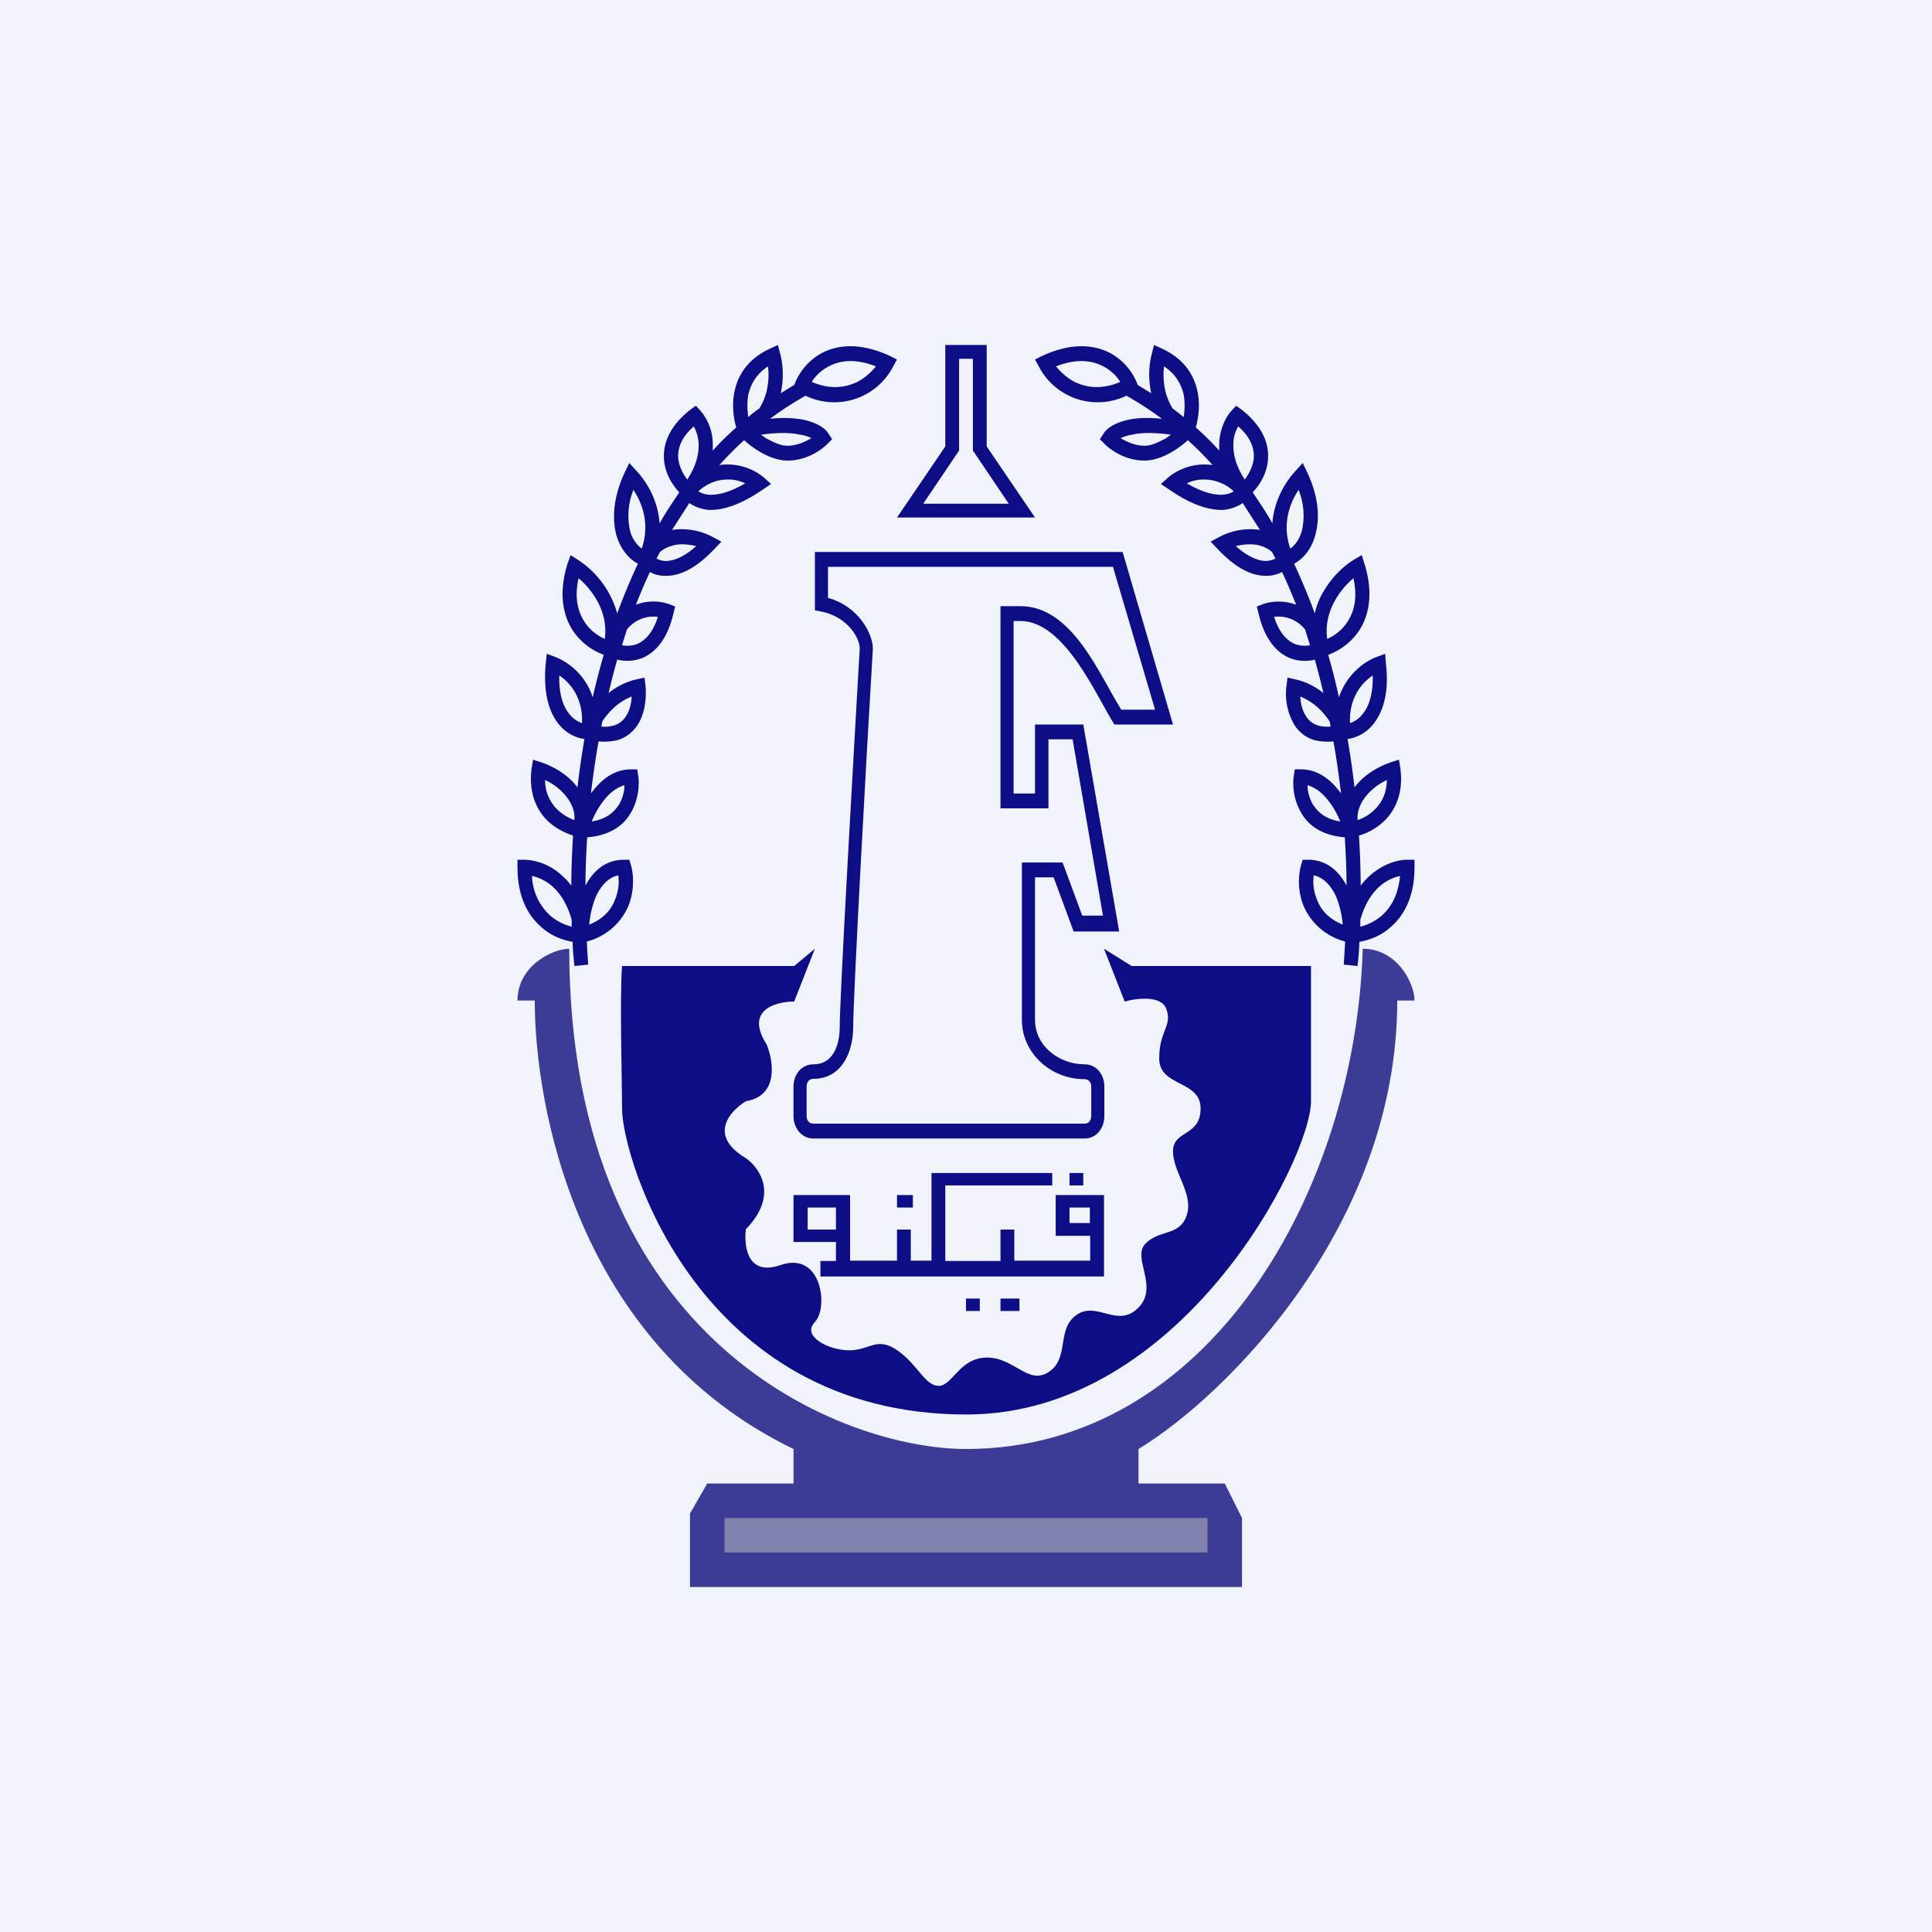 <!-- by TradingView --><svg width="56" height="56" viewBox="0 0 56 56" xmlns="http://www.w3.org/2000/svg"><path fill="#F0F3FA" d="M0 0h56v56H0z"/><path d="M23.02 28h-4.99c-.07.96 0 3.3 0 4.13 0 1.44 2.2 8.87 9.98 8.87 6.24 0 9.99-7.43 9.99-9.08V28h-5.2l-.8-.5.6 1.53c.34-.1 1.05-.18 1.2.2.2.5-.2.63-.2 1.45 0 .83 1.2.62 1.2 1.45 0 .82-.8.62-.8 1.24 0 .61.6 1.23.4 1.85-.2.62-.8.41-1.2.83-.4.41.4 1.24-.2 1.85-.6.62-1.2-.2-1.79.21-.6.41-.2 1.24-.8 1.65-.6.41-1-.41-1.8-.41s-1 .82-1.4.82c-.4 0-.6-.61-1.2-1.03-.6-.41-.8 0-1.39 0-.6 0-1.4-.41-1-.82.4-.42.2-2.07-1-1.65-.96.33-1.06-.55-1-1.04.96-.99.4-1.78 0-2.06-1.11-.66-.46-1.37 0-1.65.96-.16.8-1.17.6-1.65-.64-1 .27-1.24.8-1.24l.6-1.53-.6.5ZM27.4 10h1.2v2.94L30 15h-4l1.4-2.06V10Zm.4.4v2.66l-1.04 1.54h2.48l-1.04-1.54V10.4h-.4Z" fill="#0D0D85"/><path d="M23.62 16h8.92L34 21h-1.7c-.5-.78-1.43-3-2.72-3h-.2v5H30v-2h1.4l1.04 6h-1.32l-.58-1.57H30v4.13c0 .76.7 1.29 1.44 1.29.35 0 .57.31.57.64v.86c0 .34-.22.65-.57.65h-7.86c-.36 0-.58-.32-.58-.65v-.86c0-.33.22-.64.58-.64.58 0 .76-.58.76-1.08 0-.87.39-7.68.58-10.98 0-.28-.34-.92-1.14-1.07l-.16-.03V16Zm.38.43v.9c.9.25 1.3 1.05 1.3 1.47v.01c-.2 3.3-.57 10.11-.57 10.96 0 .72-.33 1.5-1.15 1.5-.13 0-.2.1-.2.22v.86c0 .12.07.22.2.22h7.86c.12 0 .19-.1.19-.22v-.86c0-.11-.07-.21-.2-.21-.97 0-1.81-.75-1.81-1.72V25h1.18l.57 1.54h.6l-.88-5.11h-.7v2H29v-5.86h.58c1.5 0 2.28 1.98 2.92 3h.98l-1.22-4.14H24ZM27 34h3.5v.36h-3.1v2.19H29v-.91h.4v.9h2.2v-.72h-1v-1.18H32V37h-8.22v-.45h.45V36H23v-1.36h1.64v1.9H26v-.9h.4v.9h.6V34Zm-2.77 1.64V35h-.82v.64h.82Zm7.36-.19V35H31v.45h.6Zm-.18-1.09H31V34h.4v.36Zm-4.95.64H26v-.36h.46V35ZM28 37.64h.4V38H28v-.36Zm1.55 0V38H29v-.36h.55Z" fill="#0D0D85"/><path fill-rule="evenodd" d="m22.61 10.24-.06-.24-.22.1c-.64.29-.94.76-1.04 1.25-.08.38-.03.76.05 1.04-.24.21-.47.44-.68.67v-.22a1.5 1.5 0 0 0-.37-.95l-.12-.13-.14.1c-.62.48-.83 1-.78 1.5.04.38.24.7.44.91-.2.3-.4.59-.57.9a2.52 2.52 0 0 0-.68-1.53l-.2-.22-.13.27c-.33.7-.37 1.32-.25 1.8.11.4.35.7.63.85-.22.47-.42.95-.6 1.44a2.72 2.72 0 0 0-1.15-1.56l-.2-.13-.09.25c-.26.84-.14 1.48.15 1.93.25.38.6.6.9.71a21.63 21.63 0 0 0-.32 1.23 1.88 1.88 0 0 0-1.09-1.17l-.24-.09-.03.27c-.08.83.08 1.38.35 1.74.23.3.53.43.77.46-.08.47-.15.94-.2 1.4l-.12-.14c-.3-.32-.68-.5-.95-.59l-.22-.07-.04.25c-.09.68.12 1.17.44 1.5.23.23.52.37.76.45-.03.5-.05.98-.05 1.45a2 2 0 0 0-.28-.3 1.68 1.68 0 0 0-1.07-.45H15v.22c0 .85.3 1.4.7 1.74.28.25.61.37.9.42 0 .25.03.48.05.7l.4-.04a18.1 18.1 0 0 1-.04-.67 1.8 1.8 0 0 0 1.2-1.02c.18-.44.16-.9.08-1.19l-.05-.16h-.15c-.56 0-.91.35-1.12.75 0-.45.02-.92.05-1.4.62-.05 1.02-.31 1.24-.67.24-.38.28-.82.24-1.11l-.03-.19h-.18c-.5 0-.87.31-1.13.66l-.03.03c.06-.5.13-1 .22-1.5.2.02.4 0 .56-.04.25-.08.43-.23.56-.42.24-.36.27-.84.24-1.16l-.03-.23-.22.05c-.32.07-.6.22-.82.4a20.96 20.96 0 0 1 .25-.97c.22.05.46.05.71-.04.4-.16.75-.56.92-1.3l.05-.2-.18-.07a1.4 1.4 0 0 0-.96.02c.13-.32.26-.64.41-.95.14.08.31.12.5.11.4-.01.85-.23 1.37-.78l.2-.21-.26-.14a1.92 1.92 0 0 0-1.17-.2l.5-.78c.14.1.34.18.57.2.4.01.91-.14 1.56-.59l.24-.16-.22-.2a1.67 1.67 0 0 0-1.28-.35c.23-.25.47-.5.72-.72.11.1.26.22.43.32.23.14.53.27.83.27.56 0 1-.32 1.17-.5l.12-.12-.1-.15c-.1-.18-.37-.34-.76-.42a3.28 3.28 0 0 0-.94-.02 9.4 9.4 0 0 1 1.03-.67 1.92 1.92 0 0 0 2.54-.85l.11-.2-.2-.1c-.8-.37-1.42-.34-1.89-.13-.46.21-.74.6-.86.9l-.03.07a9.6 9.6 0 0 0-.39.24c.1-.45.06-.88-.02-1.16Zm-.6 1.6c.1-.16.17-.34.21-.5.06-.26.07-.51.04-.72-.35.23-.5.53-.57.82-.04.23-.03.45 0 .65.1-.09.2-.17.32-.25Zm-2.98 4.35.1-.19c.17-.14.36-.2.55-.22.17-.01.34.01.5.05-.36.32-.65.42-.85.43a.58.58 0 0 1-.3-.07Zm-1 2.51.14-.45a.98.98 0 0 1 .9-.37c-.16.5-.4.7-.61.79a.8.8 0 0 1-.44.03Zm-.6 2.36.03-.15c.06-.1.13-.18.21-.27.17-.19.38-.35.64-.45-.01.2-.06.42-.18.59a.61.61 0 0 1-.34.25.99.99 0 0 1-.36.03Zm-.86 5.6v.2c-.2-.05-.42-.15-.62-.32a1.63 1.63 0 0 1-.53-1.15c.18.04.4.13.6.31.22.2.42.5.55.96Zm.08-3.03v.14a1.37 1.37 0 0 1-.51-.32 1.18 1.18 0 0 1-.34-.84c.18.08.37.21.53.38.16.17.29.38.32.64ZM22.2 12.7l-.14-.1c.5-.07.87-.06 1.13 0 .15.02.25.06.33.1-.17.1-.42.22-.7.22-.19 0-.4-.1-.62-.22Zm2.58-1.6c-.32.14-.74.19-1.25-.03.1-.17.29-.36.55-.48.3-.14.73-.2 1.31.03-.14.17-.34.36-.6.48Zm-4.2 3.24a.66.66 0 0 1-.34-.1c.32-.28.63-.35.9-.34.17 0 .33.05.46.11-.46.27-.8.34-1.03.33Zm-.92-1.04c.03.23.14.44.26.6.27-.41.34-.76.33-1.04a1.16 1.16 0 0 0-.14-.5c-.4.35-.47.68-.45.94Zm-1.3.9c.27.4.48 1.02.24 1.7a.93.93 0 0 1-.34-.53 2 2 0 0 1 .1-1.17Zm-1.07 3.18c.18.31.3.7.24 1.14-.2-.09-.43-.25-.59-.5-.18-.28-.3-.68-.17-1.26.18.15.37.36.52.62Zm-1.08 2.2c.32.21.69.65.66 1.38a.8.8 0 0 1-.38-.28c-.16-.2-.29-.54-.28-1.1Zm1.71 3.77c-.13.2-.36.4-.77.46.08-.19.19-.4.33-.58.17-.23.38-.4.62-.47 0 .2-.06.4-.18.6Zm-.1 2.74c-.1.27-.32.54-.74.71.02-.26.09-.57.2-.83.15-.31.35-.53.64-.6.03.21.01.47-.1.72ZM33.39 10.24l.06-.24.22.1c.64.29.94.76 1.04 1.25.08.38.03.76-.05 1.04.24.21.47.44.68.67v-.22c.02-.43.2-.77.37-.95l.12-.13.14.1c.62.48.83 1 .78 1.5-.04.38-.24.7-.44.91.2.3.4.59.57.9.05-.68.39-1.22.68-1.53l.2-.22.13.27c.33.7.37 1.32.24 1.8-.1.4-.34.7-.62.85.22.47.42.95.6 1.44.05-.23.14-.45.25-.63.26-.45.62-.77.89-.93l.22-.13.08.25c.26.84.14 1.48-.15 1.93-.25.38-.6.6-.9.71a21.61 21.61 0 0 1 .31 1.23c.23-.68.76-1.05 1.1-1.17l.24-.09.02.27c.1.83-.07 1.38-.34 1.74-.23.3-.53.43-.77.46.08.47.15.94.2 1.4l.12-.14c.3-.32.68-.5.95-.59l.22-.07.04.25c.09.68-.12 1.17-.44 1.5a1.8 1.8 0 0 1-.76.45c.03.5.05.98.05 1.45a2 2 0 0 1 .28-.3c.37-.33.79-.45 1.07-.45H41v.22c0 .85-.3 1.4-.7 1.74-.28.25-.61.37-.9.42 0 .25-.03.48-.05.7l-.4-.04.04-.67a1.8 1.8 0 0 1-1.2-1.02 1.9 1.9 0 0 1-.08-1.19l.05-.16h.15c.56 0 .91.35 1.12.75 0-.45-.02-.92-.05-1.4-.62-.05-1.02-.31-1.24-.67a1.7 1.7 0 0 1-.24-1.11l.03-.19h.18c.5 0 .87.31 1.13.66l.03.03c-.06-.5-.13-1-.22-1.5-.2.02-.4 0-.56-.04a1.03 1.03 0 0 1-.56-.42 1.77 1.77 0 0 1-.24-1.16l.03-.23.22.05c.32.07.6.22.82.4a21.15 21.15 0 0 0-.25-.97 1.2 1.2 0 0 1-.71-.04c-.4-.16-.75-.56-.92-1.3l-.05-.2.18-.07c.23-.08.6-.12.96.02-.13-.32-.26-.64-.41-.95a.97.97 0 0 1-.5.11c-.4-.01-.85-.23-1.37-.78l-.2-.21.26-.14a1.92 1.92 0 0 1 1.17-.2l-.5-.78c-.14.1-.34.18-.57.2-.4.01-.91-.14-1.56-.59l-.24-.16.22-.2a1.67 1.67 0 0 1 1.28-.35c-.23-.25-.47-.5-.72-.72-.11.1-.26.22-.43.32-.23.14-.53.27-.83.27-.56 0-1-.32-1.17-.5l-.12-.12.1-.15c.1-.18.37-.34.76-.42.24-.05.56-.06.94-.02a9.42 9.42 0 0 0-1.03-.67 1.92 1.92 0 0 1-2.54-.85l-.11-.2.2-.1c.8-.37 1.42-.34 1.89-.13.46.21.74.6.86.9l.03.07.39.24c-.1-.45-.06-.88.02-1.16Zm.6 1.6c-.1-.16-.17-.34-.21-.5a2.1 2.1 0 0 1-.04-.72c.35.23.5.53.57.82.04.23.03.45 0 .65a10 10 0 0 0-.32-.25Zm2.98 4.35-.1-.19a.94.94 0 0 0-.55-.22c-.17-.01-.34.01-.5.05.36.32.65.42.85.43.12 0 .22-.03.3-.07Zm1 2.51-.14-.45a.98.98 0 0 0-.9-.37c.16.5.4.7.61.79.15.05.3.06.44.03Zm.6 2.36a27 27 0 0 0-.03-.15 2.28 2.28 0 0 0-.21-.27 1.77 1.77 0 0 0-.64-.45c.01.2.06.42.18.59.07.11.18.2.34.25.1.03.21.04.36.03Zm.86 5.6v.2c.2-.05.42-.15.62-.32.25-.22.48-.58.53-1.15-.18.04-.4.13-.6.31-.22.2-.42.5-.55.96Zm-.08-3.03v.14c.18-.06.36-.16.51-.32.19-.19.33-.45.34-.84-.18.08-.37.21-.53.38-.16.17-.29.38-.32.64ZM33.8 12.7l.14-.1c-.5-.07-.87-.06-1.13 0a1.3 1.3 0 0 0-.33.1c.17.1.42.22.7.22.19 0 .4-.1.62-.22Zm-2.58-1.6c.32.14.74.19 1.25-.03-.1-.17-.29-.36-.55-.48-.3-.14-.73-.2-1.31.03.14.17.34.36.6.48Zm4.2 3.24c.16-.01.27-.05.34-.1a1.26 1.26 0 0 0-.9-.34c-.17 0-.33.05-.46.11.46.27.8.34 1.03.33Zm.92-1.04c-.03.23-.14.44-.26.6-.27-.41-.34-.76-.33-1.04 0-.21.07-.38.14-.5.4.35.47.68.45.94Zm1.3.9c-.27.4-.48 1.02-.24 1.7.14-.1.27-.27.34-.53a2 2 0 0 0-.1-1.17Zm1.07 3.18c-.18.31-.3.7-.24 1.14.2-.09.43-.25.59-.5.18-.28.3-.68.17-1.26-.18.15-.37.36-.52.62Zm1.08 2.2c-.32.21-.69.65-.66 1.38a.8.8 0 0 0 .38-.28c.16-.2.29-.54.28-1.1Zm-1.71 3.77c.13.2.36.4.77.46-.08-.19-.19-.4-.33-.58-.17-.23-.38-.4-.62-.47 0 .2.06.4.18.6Zm.1 2.74c.1.27.32.54.74.71-.02-.26-.09-.57-.2-.83-.15-.31-.35-.53-.64-.6-.03.21-.01.47.1.72Z" fill="#0D0D85"/><path d="M15 29c0-1 1.01-1.5 1.5-1.5C16.5 39 24.5 42 28 42c7.06 0 11.29-7.5 11.5-14.5 1 0 1.5 1 1.5 1.5h-.5c0 6.5-4.93 11.44-7.5 13v1h2.5l.5 1v2H20v-2.13l.5-.87H23v-1c-6.32-3.06-7.5-10-7.5-13H15Z" fill="#3C3C97"/><path fill="#8081AD" d="M21 44h14v1H21z"/></svg>